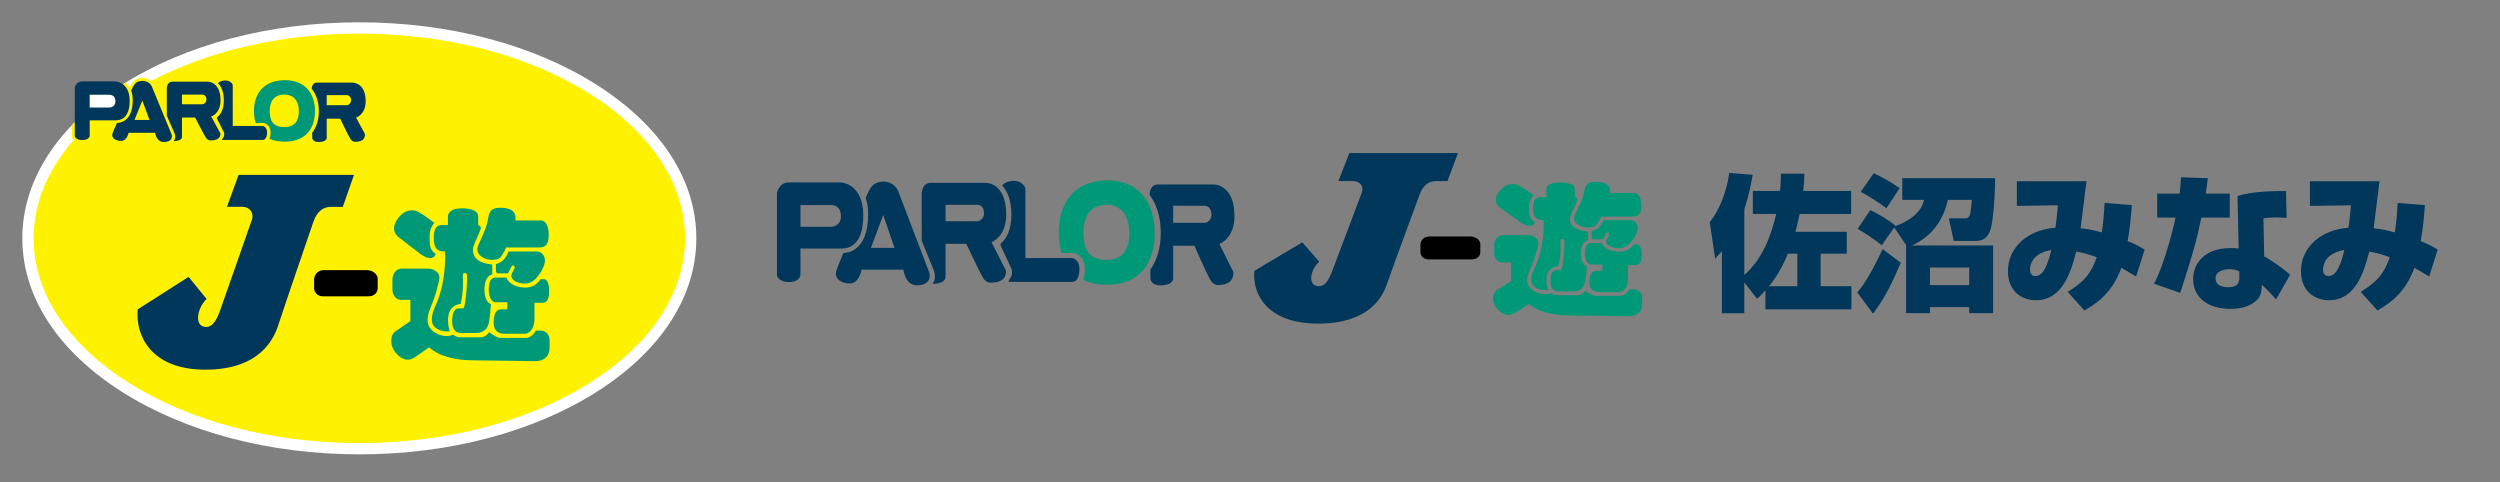 <?xml version="1.0" encoding="UTF-8"?>
<svg id="_レイヤー_2" data-name="レイヤー_2" xmlns="http://www.w3.org/2000/svg" width="280" height="54" viewBox="0 0 280 54">
  <rect x="0" y="0" width="280" height="54" fill="#808080" stroke="none"/>
  <g id="_レイヤー_1-2" data-name="レイヤー_1">
    <g>
      <g>
        <path d="M13.663,9.499C6.465,14.07,2.5,20.176,2.5,26.693s3.965,12.623,11.163,17.194c7.11,4.514,16.55,6.999,26.582,6.999s19.472-2.486,26.582-6.999c7.199-4.57,11.163-10.676,11.163-17.194s-3.965-12.624-11.163-17.194c-7.11-4.514-16.55-6.999-26.582-6.999s-19.472,2.486-26.582,6.999Z" style="fill: #fff;"/>
        <path d="M40.245,3.762c-8.857,0-16.985,1.995-23.311,5.306-.151-.127-.327-.222-.522-.278-.494-.142-.983-.015-1.252.137-.23.13-.484.551-.652.873-.033-.052-.068-.105-.108-.16-.206-.281-.317-.364-.346-.383-.312.147-2.532,1.729-2.661,1.81-.052.033-2.533,2.206-2.678,2.275-.229.222-.459.47-.675.696v1.282l.015.048c.028.091.092.204.199.311-2.861,3.271-4.491,7.024-4.491,11.013,0,12.644,16.366,22.931,36.483,22.931s36.483-10.287,36.483-22.931S60.362,3.762,40.245,3.762Z" style="fill: #fff200;"/>
        <path d="M23.654,13.053s1.062-.313,1.048-1.858c-.019-2.064-1.419-2.045-1.419-2.045h-3.988c-.595.005-.611.708-.611.708v3.1l.861,1.955c.234.643-.113.889-.113.889,1.026-.01.951-.478.951-.478v-2.162h1.473s.901,1.768,1.17,2.208c.27.441.649.349.649.349,1.139-.01,1.008-.786,1.008-.786l-1.029-1.881ZM22.707,11.678h-2.325v-1.085h2.259c.223-.002.474.139.478.556.004.417-.413.529-.413.529Z" style="fill: #00375a;"/>
        <path d="M29.377,14.103h-3.31v-4.581c0-.083-.239-.513-.824-.507-.584.006-.805.286-.805.286l-.023.025c.349.341.645.911.654,1.868.011,1.141-.409,1.696-.767,1.953v.135c.24.474.789,1.561.789,1.561l.008.043c.003.015.013.071.013.151.002.157-.031.306-.216.532-.012.015-.026.09-.039.104h4.547c.223-.002.513-.169.507-.851-.006-.682-.536-.718-.536-.718Z" style="fill: #00375a;"/>
        <path d="M19.227,15.07l-2.228-5.399c-.425-.781-1.31-.659-1.676-.453-.314.177-.55.738-.61.891l-.02.046c.111.297.171.582.176,1.019.023,2.539-1.557,2.592-1.765,2.599-.119.255-.539,1.145-.537,1.346.004.393.396.662,1.029.657.633-.006.806-.904.806-.904h2.975s.123,1.038.971,1.03c1.139-.01.879-.831.879-.831ZM15.066,13.432l.875-2.17.804,2.17h-1.679Z" style="fill: #00375a;"/>
        <path d="M31.872,8.981c-2.384.022-3.446,1.573-3.429,3.474.004.485.071.924.195,1.318.471-.004.827-.008.827-.008l.017.002c.283.028.82.284.827,1.052.003.319-.053.55-.136.72.486.217,1.071.332,1.762.325,2.087-.019,3.366-1.238,3.345-3.474-.018-1.901-1.099-3.431-3.409-3.41ZM31.856,14.232c-1.22.011-1.638-.636-1.648-1.794-.01-1.071.486-1.832,1.615-1.843,1.113-.01,1.639.756,1.649,1.813.01,1.115-.441,1.813-1.615,1.824Z" style="fill: #097;"/>
        <path d="M39.881,13.173s1.091-.332,1.076-1.876c-.019-2.064-1.475-2.045-1.475-2.045h-3.988c-.418.004-.539.361-.574.562v.134c.499.628.78,1.458.789,2.439.009,1.005-.254,1.847-.743,2.484l.006.613s.062.425.689.419c.996-.009.931-.478.931-.478v-2.134h1.51s.854,1.795,1.124,2.236c.27.441.649.348.649.348,1.139-.01.998-.869.998-.869l-.992-1.835ZM38.907,11.779h-2.315v-1.122h2.249c.223-.002.474.176.478.593.004.417-.413.529-.413.529Z" style="fill: #00375a;"/>
        <path d="M26.72,19.586l-1.301,3.579h1.774c.738,0,1.294.66,1.009,1.473-.263.75-3.148,9.013-3.572,10.189-.424,1.176-.962,2.04-1.905,1.727-.881-.292-.645-2.033.411-3.068l-2.014-2.478-5.698,3.643c-.274,2.911,1.469,6.752,7.573,6.752s7.677-3.433,8.192-5.047c.515-1.614,3.654-10.775,3.919-11.536.431-1.239,1.188-1.654,1.954-1.654h1.333l1.253-3.579h-12.925Z" style="fill: #00375a;"/>
        <path d="M41.091,30.254h-4.84c-.789,0-1.07.683-1.07,1.015v1.036c0,.331.266.885,1.032.885h5.055c.767,0,1.032-.554,1.032-.885v-1.123c0-.331-.42-.927-1.209-.927Z"/>
        <path d="M48.664,24.976s-.546.433-.546,1.457-.027,1.492.687,2.03c0,0-.171.513-.702.437-.531-.076-.82-.305-1.245-.631-.425-.326-1.735-1.328-2.221-1.715-.486-.387-.816-1.077-.05-2.108.767-1.032,1.714-1.031,2.314-.697.6.334,1.763,1.227,1.763,1.227ZM49.16,33.269c-.415,1.233-.642,1.302-.764,2.159s.169,1.217.723,1.49c.554.273,1.255.193,1.255.193,0,0-.432-1.313-.015-2.224.382-.834,1.215-.835,1.215-.835,0,0,.114-.273.212-1.116.099-.843.05-1.786.058-2.143.008-.357.448-.22.455-.038.008.182.048.951-.103,2.31-.152,1.359-.228,1.465-.357,1.465h-.455c-.342,0-.744.281-.744,1.472s.703,1.295,1.045,1.295h1.643c.6,0,1.116-.289,1.336-.85.22-.562.316-2.384.316-2.384,0,0-.721-.178-.721-1.613,0-1.662.873-1.708.873-1.708v-1.111c-1.539-.158-2.003-.732-2.132-1.309-.129-.577.189-1.122.447-1.727.133-.311.276-.638.361-.862.084-.224.053-.448-.254-.494v-.995c0-.509-.516-.911-1.814-.911s-1.579.547-1.579.972v.904h-.714c-.357,0-.865.217-.865,1.295s.171,1.659,1.249,1.659c0,0,.211,2.486-.669,5.105ZM60.413,27.716c.584,0,1.047-.224,1.047-1.408s-.463-1.616-.865-1.616h-2.877c.091-.6-.011-1.352-1.506-1.42-1.463-.067-1.439.691-1.613,1.542-.175.85-.683,1.867-1.009,2.588-.326.721,0,1.161.546,1.472.546.311,1.487.304,1.844.008.357-.296.698-1.165.698-1.165h3.734ZM56.535,28.942c-.357.493-.994.638-.994.638v.698c0,.16.061.34.212.34h1.156s.228-.514.379-.765.395-.03.357.121c-.038.152-.106.235-.304.638s.036.835.727,1.04c.691.205,1.374.152,1.935-.44.562-.592,1.032-1.45,1.032-2.042s-.448-1.002-.88-1.002h-3.203s-.061.281-.417.774ZM55.501,31.093c-.448,0-.759.315-.759,1.347s.436,1.412.747,1.412h1.334v.789h-.687c-.41,0-.85.296-.85,1.457s.771,1.283,1.249,1.283h2.18c.88,0,1.148-1.047,1.148-1.585v-1.883h.88c.463,0,.765-.313.765-1.337s-.354-1.304-.551-1.304h-.407c-.372.501-.948,1.154-2.383.865-1.216-.245-1.442-1.044-1.442-1.044h-1.224ZM60.016,37.027s-.419.816-1.106.816h-2.839c-.511,0-1.27-.647-1.27-.647,0,0-.367.577-.939.577h-2.341c-.48,0-.773-.305-.773-.305,0,0-.196.167-.799.167s-2.064-.464-2.064-1.791c0-.93.568-1.695.973-3.167.404-1.472.444-1.734.208-2.062-.236-.328-.659-.529-1.109-.529h-3.001c-.526,0-1.005.534-1.005,1.235v1.167c0,.358.262,1.096.986,1.096h1.024v2.38s-1.212.831-1.684,1.159c-.473.328-.587,1.136-.321,1.777.267.64.801,1.159,1.38,1.342.579.183,1.087-.188,1.525-.496.435-.305,1.197-.846,1.197-.846,0,0,.561.522,1.354.834.789.311,1.897.609,3.401.618,2.737.015,5.928.099,7.095.099,1.197,0,1.647-.694,1.647-1.517v-.823c0-.61-.404-1.083-.968-1.083h-.573Z" style="fill: #097;"/>
        <path d="M12.925,9.118h-3.71c-.734.007-.841.721-.841.721v5.432s.13.419.839.412c.874-.008.833-.513.833-.513v-1.692h2.94c.431-.004,1.555-.15,1.536-2.227-.019-2.077-1.597-2.133-1.597-2.133Z" style="fill: #00375a;"/>
        <path d="M12.256,12.042h-2.211v-1.43h2.21c.114-.001.666.031.673.728.006.696-.671.703-.671.703Z" style="fill: #fff;"/>
      </g>
      <rect width="280" height="54" style="fill: none;"/>
      <g>
        <g>
          <g>
            <path d="M160.86,20.277h1.255l1.179-3.133h-12.167l-1.225,3.133h1.67c.694,0,1.218.578.95,1.289-.247.656-2.963,7.891-3.363,8.92-.4,1.029-.905,1.786-1.794,1.512-.83-.256-.607-1.78.386-2.687l-1.896-2.169-5.364,3.189c-.257,2.549,1.383,5.911,7.129,5.911s7.227-3.005,7.712-4.418c.485-1.413,3.44-9.434,3.689-10.1.406-1.084,1.119-1.448,1.839-1.448Z" style="fill: #00375a;"/>
            <path d="M164.655,26.483h-4.556c-.743,0-1.007.598-1.007.888v.907c0,.29.25.775.972.775h4.758c.722,0,.972-.485.972-.775v-.983c0-.29-.395-.812-1.138-.812Z"/>
            <path d="M178.818,30.325c-.386,0-.8.259-.8,1.276s.726,1.123,1.176,1.123h2.053c.829,0,1.081-.916,1.081-1.388v-1.649h.829c.436,0,.72-.274.72-1.171s-.333-1.141-.519-1.141h-.384c-.35.439-.893,1.01-2.243.757-1.145-.214-1.357-.914-1.357-.914h-1.152c-.422,0-.714.276-.714,1.179s.41,1.236.703,1.236h1.256v.691h-.647Z" style="fill: #097;"/>
            <path d="M179.953,26.797c-.186.352.034.731.684.91.65.179,1.293.133,1.822-.386.529-.518.972-1.269.972-1.787s-.422-.877-.829-.877h-3.015s-.057.246-.393.678c-.336.432-.936.558-.936.558v.611c0,.14.057.298.2.298h1.088s.214-.451.357-.67c.143-.219.372-.026.336.106-.036.133-.1.206-.286.558Z" style="fill: #097;"/>
            <path d="M176.936,25.275c.515.272,1.401.266,1.736.006.336-.259.657-1.02.657-1.02h3.515c.55,0,.986-.196.986-1.233s-.436-1.415-.815-1.415h-2.708c.085-.525-.01-1.184-1.418-1.243-1.377-.059-1.354.605-1.519,1.35-.164.744-.643,1.635-.95,2.266-.307.631,0,1.017.514,1.289Z" style="fill: #097;"/>
            <path d="M167.993,23.245c.457.339,1.691,1.216,2.091,1.501.4.286.672.486,1.172.553.5.066.661-.383.661-.383-.671-.472-.647-.88-.647-1.778s.515-1.276.515-1.276c0,0-1.095-.782-1.66-1.074-.564-.292-1.457-.294-2.178.61-.722.904-.41,1.507.047,1.846Z" style="fill: #097;"/>
            <path d="M172.881,24.653s.199,2.177-.63,4.47c-.39,1.08-.604,1.14-.719,1.891-.114.751.159,1.066.68,1.305.522.239,1.181.169,1.181.169,0,0-.407-1.15-.014-1.947.36-.73,1.143-.731,1.143-.731,0,0,.107-.239.2-.977.093-.738.048-1.564.055-1.876.007-.312.422-.193.429-.033.007.16.045.833-.098,2.022-.143,1.189-.214,1.283-.336,1.283h-.429c-.322,0-.7.246-.7,1.289s.662,1.134.983,1.134h1.547c.565,0,1.05-.253,1.258-.744.207-.492.297-2.087.297-2.087,0,0-.679-.156-.679-1.412,0-1.455.822-1.495.822-1.495v-.973c-1.449-.138-1.886-.641-2.007-1.146-.122-.505.178-.982.421-1.512.125-.272.26-.559.34-.755.08-.196.05-.392-.239-.432v-.871c0-.445-.486-.797-1.708-.797s-1.486.479-1.486.851v.792h-.672c-.336,0-.815.19-.815,1.134s.161,1.452,1.176,1.452Z" style="fill: #097;"/>
            <path d="M183.01,32.413h-.539s-.395.714-1.041.714h-2.672c-.481,0-1.196-.567-1.196-.567,0,0-.345.505-.884.505h-2.204c-.452,0-.727-.267-.727-.267,0,0-.185.146-.752.146s-1.943-.407-1.943-1.568c0-.815.535-1.485.916-2.773.38-1.288.418-1.518.196-1.805-.223-.287-.621-.463-1.044-.463h-2.825c-.495,0-.946.467-.946,1.082v1.022c0,.314.247.959.928.959h.964v2.084s-1.14.728-1.586,1.015c-.445.287-.553.995-.301,1.556.251.56.754,1.015,1.299,1.175.546.16,1.023-.165,1.435-.434.409-.267,1.127-.741,1.127-.741,0,0,.528.456,1.275.73.743.273,1.786.534,3.201.541,2.577.013,5.58.087,6.679.087,1.127,0,1.551-.608,1.551-1.329v-.721c0-.534-.38-.948-.912-.948Z" style="fill: #097;"/>
            <path d="M111.049,27.116s1.671-.532,1.648-3.157c-.03-3.506-2.232-3.474-2.232-3.474h-6.272c-.936.01-.961,1.203-.961,1.203v5.268l1.354,3.322c.368,1.094-.177,1.511-.177,1.511,1.613-.016,1.495-.812,1.495-.812v-3.672h2.317s1.416,3.004,1.841,3.752c.425.749,1.021.592,1.021.592,1.792-.018,1.585-1.335,1.585-1.335l-1.618-3.197ZM109.56,24.781h-3.656v-1.844h3.553c.35-.003.745.236.752.945.006.709-.649.899-.649.899Z" style="fill: #00375a;"/>
            <path d="M120.049,28.9h-5.205v-7.784c-.001-.142-.377-.871-1.295-.862-.919.009-1.266.486-1.266.486l-.036.042c.548.579,1.013,1.548,1.028,3.174.017,1.938-.644,2.881-1.205,3.319l.002.229c.376.804,1.238,2.652,1.238,2.652l.014.072c.004.026.019.12.021.257.002.267-.05.52-.34.904-.019.026-.041.153-.062.177h7.151c.35-.003.807-.287.798-1.445-.01-1.159-.843-1.221-.843-1.221Z" style="fill: #00375a;"/>
            <path d="M100.583,21.37c-.669-1.327-2.061-1.119-2.635-.77-.494.301-.865,1.254-.959,1.514l-.032.077c.174.504.269.989.276,1.731.037,4.314-2.449,4.404-2.776,4.415-.187.433-.848,1.946-.845,2.288.006.667.622,1.125,1.618,1.116.995-.01,1.267-1.536,1.267-1.536h4.679s.193,1.763,1.527,1.75c1.792-.018,1.382-1.412,1.382-1.412l-3.503-9.173ZM97.544,27.761l1.376-3.686,1.264,3.686h-2.641Z" style="fill: #00375a;"/>
            <path d="M123.973,20.197c-3.75.037-5.419,2.672-5.392,5.902.007.823.112,1.57.306,2.239.742-.007,1.302-.013,1.302-.013l.027.003c.445.048,1.29.482,1.301,1.788.004.542-.083.935-.214,1.224.764.369,1.685.564,2.771.554,3.282-.033,5.293-2.104,5.26-5.903-.027-3.23-1.728-5.83-5.36-5.794ZM123.947,29.119c-1.918.019-2.575-1.081-2.592-3.048-.016-1.82.764-3.113,2.539-3.131,1.751-.017,2.578,1.285,2.593,3.08.016,1.893-.693,3.081-2.54,3.099Z" style="fill: #097;"/>
            <path d="M138.261,24.132c-.03-3.506-2.32-3.474-2.32-3.474h-6.272c-.658.007-.848.614-.903.955l.002.228c.783,1.068,1.225,2.476,1.239,4.145.015,1.707-.4,3.138-1.168,4.22l.009,1.042s.097.721,1.084.711c1.567-.015,1.463-.812,1.463-.812v-3.625h2.375s1.343,3.05,1.768,3.799c.425.749,1.021.593,1.021.593,1.792-.018,1.57-1.477,1.57-1.477l-1.56-3.118s1.716-.564,1.692-3.188ZM135.036,24.952h-3.641v-1.907h3.538c.35-.003.746.298.753,1.008.006.709-.65.899-.65.899Z" style="fill: #00375a;"/>
            <path d="M89.648,27.838h4.624c.677-.007,2.446-.255,2.416-3.783-.03-3.528-2.511-3.624-2.511-3.624h-5.834c-1.155.011-1.323,1.224-1.323,1.224v9.23s.204.711,1.319.7c1.375-.013,1.31-.872,1.31-.872v-2.875ZM89.648,22.969h3.475c.179-.002,1.047.053,1.058,1.237.01,1.183-1.055,1.194-1.055,1.194h-3.477v-2.43Z" style="fill: #00375a;"/>
          </g>
          <g>
            <path d="M195.363,31.625v3.462h-2.511v-6.958c-.23.279-.394.443-.755.837l-.607-4.086c.952-1.182,1.887-3.184,2.183-5.514l2.626.213c-.148.837-.377,2.15-.935,3.873v7.352c2.166-1.936,3.019-4.578,3.577-6.843h-2.626v-2.576h3.052c.082-.804.082-1.346.098-1.936h2.626c-.016.542-.033,1.034-.131,1.936h5.366v2.576h-5.76c-.066.312-.18.87-.476,2.002h5.744v2.445h-2.921v3.643h3.446v2.593h-9.633v-2.133c-.427.492-.623.673-.935.952l-1.428-1.838ZM201.303,32.051v-3.643h-1.05c-.886,2.133-1.789,3.233-2.117,3.643h3.167Z" style="fill: #00375a;"/>
            <path d="M212.89,29.426c-1.017,2.379-1.789,3.922-3.101,5.711l-1.772-2.379c.525-.64,1.296-1.592,2.839-4.857l2.035,1.526ZM212.151,25.471l-1.395,2.002c-.837-.689-1.871-1.378-2.708-1.838l1.428-2.1c.82.377,1.953,1.034,2.806,1.739l-.049.066c1.493-.509,3.02-1.559,3.249-2.954h-2.429v-2.429h10.404c-.033,2.954-.295,4.742-.427,5.399-.345,1.625-1.362,1.625-1.739,1.625h-2.478l-.541-2.527h1.789c.459,0,.656-.016.771-2.068h-2.675c-.213.886-.837,3.643-4.004,5.104h9.075v7.581h-2.675v-.673h-4.398v.673h-2.675v-7.581h.033l-1.362-2.018ZM209.854,19.399c1.329.64,1.69.853,2.905,1.674l-1.477,2.248c-.492-.377-2.084-1.461-2.888-1.822l1.461-2.1ZM216.155,29.967v1.969h4.398v-1.969h-4.398Z" style="fill: #00375a;"/>
            <path d="M238.769,22.977c-.115,1.461-.23,2.708-.476,4.02,1.083.443,1.411.656,1.904.968l-.952,3.003c-.689-.41-1.149-.689-1.657-.968-1.017,2.823-2.773,3.988-4.135,4.775l-1.871-2.084c1.903-1.165,2.658-2.133,3.249-3.889-1.116-.377-1.51-.492-2.297-.624-.558,2.15-1.477,5.448-4.513,5.448-1.592,0-3.134-1.017-3.134-3.249,0-2.724,2.265-4.644,5.317-4.874.115-.673.213-1.805.279-2.511l-4.595.066v-2.757h7.795c-.115.837-.558,4.513-.656,5.268.476.049,1.05.098,2.379.459.197-1.395.262-2.396.312-3.298l3.052.246ZM227.364,30.214c0,.115,0,.706.624.706.919,0,1.411-1.477,1.756-2.921-1.296.197-2.379.935-2.379,2.215Z" style="fill: #00375a;"/>
            <path d="M247.271,19.957c-.082.755-.148,1.181-.23,1.723h2.691v2.691h-3.184c-.525,2.593-.968,4.135-2.363,8.435l-2.937-1.034c.952-1.674,2.084-5.744,2.412-7.401h-2.051v-2.691h2.511c.099-.771.115-1.264.148-1.822l3.003.099ZM256.099,24.404c-.328-.016-.607-.049-1.132-.049-.853,0-1.214.066-1.461.098l.082,4.267c.788.41,2.248,1.444,2.905,2.051l-1.575,2.757c-.591-.656-.656-.722-.755-.821-.558-.542-.607-.591-.837-.821-.033.722-.049,1.313-.706,1.854-.821.706-1.953.853-2.855.853-2.281,0-4.135-1.132-4.135-3.348,0-1.493,1.034-3.462,4.217-3.462.312,0,.541.016.886.049l-.131-5.891c.804-.213,2.133-.574,5.432-.541l.066,3.003ZM250.799,30.394c-.295-.131-.558-.246-1.083-.246-.607,0-1.575.197-1.575,1.034,0,.984,1.214.984,1.411.984.656,0,1.247-.197,1.247-.968v-.804Z" style="fill: #00375a;"/>
            <path d="M271.591,22.977c-.115,1.461-.23,2.708-.476,4.02,1.083.443,1.411.656,1.904.968l-.952,3.003c-.689-.41-1.149-.689-1.657-.968-1.017,2.823-2.773,3.988-4.135,4.775l-1.871-2.084c1.903-1.165,2.658-2.133,3.249-3.889-1.116-.377-1.51-.492-2.297-.624-.558,2.15-1.477,5.448-4.513,5.448-1.592,0-3.134-1.017-3.134-3.249,0-2.724,2.265-4.644,5.317-4.874.115-.673.213-1.805.279-2.511l-4.595.066v-2.757h7.795c-.115.837-.558,4.513-.656,5.268.476.049,1.05.098,2.379.459.197-1.395.262-2.396.312-3.298l3.052.246ZM260.186,30.214c0,.115,0,.706.624.706.919,0,1.411-1.477,1.756-2.921-1.296.197-2.379.935-2.379,2.215Z" style="fill: #00375a;"/>
          </g>
        </g>
        <rect x="84.511" y="9.782" width="190" height="35" style="fill: none;"/>
      </g>
    </g>
  </g>
</svg>
